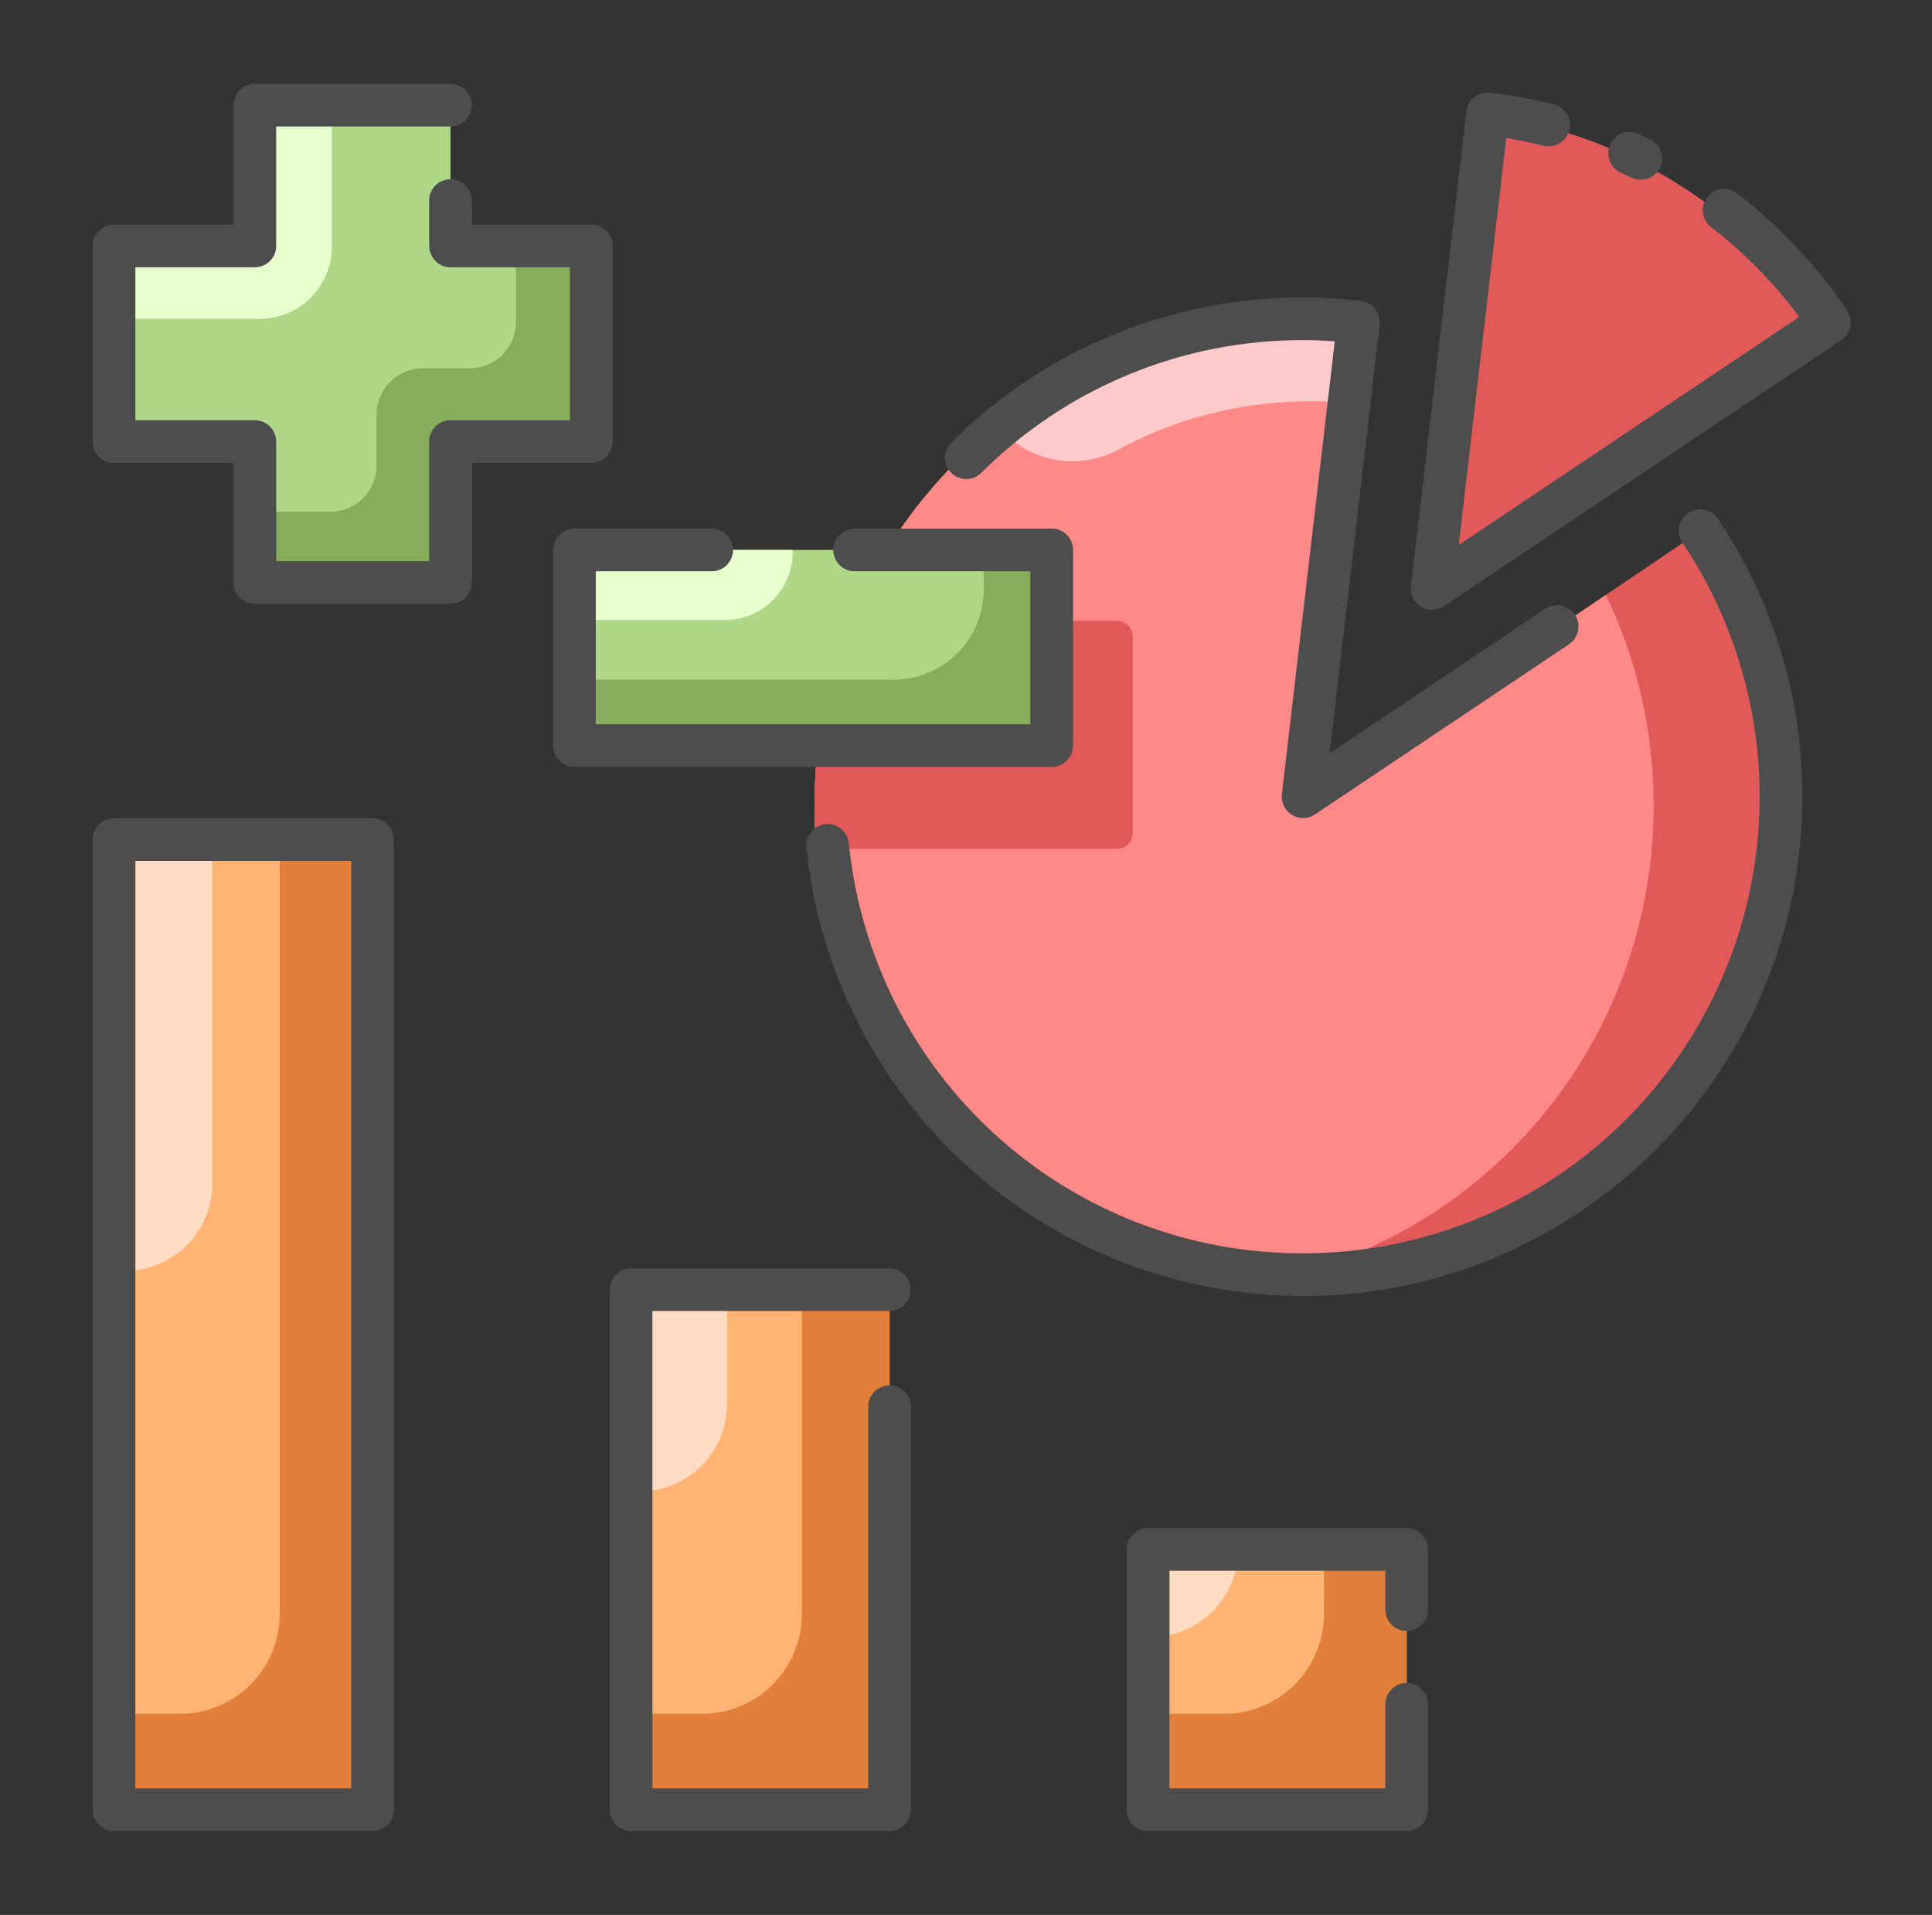 <svg xmlns="http://www.w3.org/2000/svg" width="113" height="112" viewBox="0 0 113 112" fill="none"><rect x="0" y="0" width="113" height="112" fill="#333333" stroke="none"/><g id="mathematics 1"><path id="Vector" d="M6.669 49.103H21.79V105.851H6.669V49.103Z" fill="#FFB476"></path><path id="Vector_2" d="M10.521 100.24H6.669V105.851H21.79V49.103H16.361V94.4C16.361 95.167 16.21 95.926 15.917 96.635C15.623 97.344 15.193 97.987 14.651 98.53C14.108 99.072 13.464 99.502 12.756 99.796C12.047 100.089 11.288 100.24 10.521 100.24Z" fill="#E27F3B"></path><path id="Vector_3" d="M6.669 49.103V74.334H7.314C8.667 74.334 9.965 73.796 10.923 72.839C11.88 71.882 12.418 70.584 12.418 69.23V49.103H6.669Z" fill="#FFDCC2"></path><path id="Vector_4" d="M36.911 75.429H52.032V105.851H36.911V75.429Z" fill="#FFB476"></path><path id="Vector_5" d="M41.058 100.24H36.911V105.851H52.032V75.429H46.899V94.4C46.899 95.949 46.283 97.434 45.188 98.53C44.093 99.625 42.607 100.24 41.058 100.24Z" fill="#E27F3B"></path><path id="Vector_6" d="M36.911 75.429V87.23H37.417C38.77 87.23 40.069 86.692 41.026 85.735C41.983 84.778 42.521 83.48 42.521 82.126V75.429H36.911Z" fill="#FFDCC2"></path><path id="Vector_7" d="M67.153 90.624H82.274V105.851H67.153V90.624Z" fill="#FFB476"></path><path id="Vector_8" d="M71.594 100.24H67.153V105.851H82.274V90.624H77.434V94.4C77.434 95.949 76.819 97.434 75.724 98.53C74.628 99.625 73.143 100.24 71.594 100.24Z" fill="#E27F3B"></path><path id="Vector_9" d="M67.153 90.624V95.742H67.314C68.667 95.742 69.966 95.204 70.923 94.247C71.88 93.29 72.418 91.992 72.418 90.638V90.624H67.153Z" fill="#FFDCC2"></path><path id="Vector_10" d="M75.7 47.115L78.953 18.996C77.873 18.868 76.787 18.803 75.7 18.801C60.202 18.801 47.639 31.477 47.639 47.115C47.639 62.753 60.202 75.429 75.7 75.429C91.198 75.429 103.761 62.753 103.761 47.115C103.772 41.508 102.12 36.024 99.014 31.356L75.7 47.115Z" fill="#E25959"></path><path id="Vector_11" d="M47.639 47.115C47.639 61.549 58.344 73.461 72.18 75.208C86.016 73.461 96.721 61.549 96.721 47.115C96.727 42.85 95.772 38.639 93.928 34.794L75.7 47.115L78.953 18.996C77.873 18.868 76.787 18.803 75.7 18.801C60.202 18.801 47.639 31.478 47.639 47.115Z" fill="#FF8888"></path><path id="Vector_12" d="M106.594 19.02C104.348 15.626 101.39 12.763 97.926 10.628C94.461 8.494 90.573 7.14 86.532 6.661L83.28 34.779L106.594 19.02ZM47.639 47.115C47.639 47.97 47.679 48.816 47.753 49.651H65.335C65.58 49.65 65.815 49.552 65.987 49.378C66.16 49.204 66.256 48.968 66.255 48.723V37.237C66.256 36.992 66.16 36.756 65.987 36.582C65.815 36.408 65.581 36.31 65.335 36.309H49.757C48.354 39.738 47.635 43.409 47.639 47.115Z" fill="#E25959"></path><path id="Vector_13" d="M78.43 23.518L78.953 18.996C75.295 18.56 71.587 18.856 68.044 19.867C64.502 20.878 61.196 22.584 58.32 24.885L58.385 24.962C59.231 25.963 60.397 26.642 61.686 26.881C62.975 27.121 64.307 26.907 65.456 26.277C68.277 24.734 72.663 23.16 78.43 23.518Z" fill="#FFCACA"></path><path id="Vector_14" d="M34.587 14.386H26.35V6.149H14.905V14.386H6.669V25.83H14.905V34.066H26.35V25.83H34.587V14.386Z" fill="#AED888"></path><path id="Vector_15" d="M30.171 18.843C30.171 19.559 29.887 20.246 29.38 20.753C28.874 21.259 28.187 21.544 27.47 21.544H24.724C24.008 21.544 23.321 21.828 22.814 22.335C22.308 22.841 22.023 23.528 22.023 24.245V27.228C22.023 27.944 21.739 28.631 21.232 29.137C20.726 29.644 20.039 29.928 19.322 29.928H14.905V34.066H26.35V25.83H34.587V14.385H30.171V18.843Z" fill="#85AD5A"></path><path id="Vector_16" d="M14.905 6.149V14.386H6.669V18.646H15.191C16.31 18.646 17.382 18.202 18.173 17.411C18.963 16.62 19.408 15.548 19.408 14.43V6.149H14.905Z" fill="#E6FFCC"></path><path id="Vector_17" d="M33.596 32.164H61.514V43.608H33.596V32.164Z" fill="#AED888"></path><path id="Vector_18" d="M61.514 32.164H57.535V34.475C57.535 35.876 56.979 37.219 55.989 38.209C54.998 39.199 53.655 39.756 52.255 39.756H33.596V43.609H61.514V32.164Z" fill="#85AD5A"></path><path id="Vector_19" d="M46.367 32.288V32.165H33.596V36.267H42.388C43.443 36.267 44.455 35.847 45.202 35.101C45.948 34.355 46.367 33.343 46.367 32.288Z" fill="#E6FFCC"></path><path id="Vector_20" d="M57.404 27.646C59.875 25.18 62.809 23.226 66.037 21.896C69.266 20.566 72.725 19.885 76.216 19.894C76.818 19.894 77.438 19.916 78.069 19.962L74.976 46.454C74.949 46.691 74.99 46.931 75.094 47.145C75.199 47.36 75.362 47.54 75.566 47.664C75.769 47.788 76.004 47.852 76.243 47.847C76.481 47.842 76.713 47.768 76.911 47.636L91.763 37.686C91.9 37.595 92.018 37.478 92.11 37.342C92.202 37.205 92.266 37.052 92.298 36.891C92.33 36.729 92.331 36.563 92.299 36.402C92.266 36.24 92.203 36.087 92.111 35.95C92.02 35.813 91.902 35.696 91.765 35.605C91.628 35.514 91.474 35.451 91.313 35.419C91.151 35.388 90.985 35.389 90.824 35.422C90.663 35.455 90.51 35.519 90.373 35.612L77.77 44.055L80.697 18.984C80.716 18.821 80.703 18.655 80.658 18.498C80.613 18.34 80.537 18.192 80.436 18.064C80.334 17.935 80.207 17.828 80.064 17.748C79.921 17.668 79.763 17.617 79.6 17.599C78.477 17.467 77.347 17.4 76.216 17.398C72.398 17.388 68.616 18.131 65.086 19.586C61.556 21.04 58.347 23.177 55.645 25.874C55.526 25.989 55.432 26.126 55.368 26.278C55.303 26.43 55.269 26.593 55.267 26.758C55.266 26.922 55.297 27.086 55.359 27.239C55.422 27.392 55.514 27.53 55.63 27.648C55.746 27.765 55.884 27.858 56.036 27.921C56.189 27.984 56.352 28.017 56.517 28.016C56.682 28.016 56.845 27.983 56.998 27.92C57.15 27.856 57.288 27.763 57.404 27.646Z" fill="#4D4D4D"></path><path id="Vector_21" d="M76.216 73.303C69.6 73.325 63.214 70.881 58.302 66.449C53.39 62.017 50.306 55.914 49.649 49.331C49.634 49.167 49.587 49.007 49.51 48.861C49.432 48.716 49.327 48.587 49.2 48.482C49.072 48.377 48.925 48.298 48.768 48.251C48.61 48.203 48.444 48.187 48.28 48.203C48.116 48.22 47.957 48.269 47.812 48.348C47.667 48.426 47.538 48.533 47.435 48.661C47.331 48.789 47.254 48.937 47.208 49.095C47.162 49.254 47.147 49.419 47.165 49.583C47.905 56.774 51.284 63.434 56.65 68.277C62.016 73.12 68.987 75.8 76.215 75.801C92.317 75.801 105.417 62.701 105.417 46.599C105.426 40.81 103.706 35.15 100.477 30.345C100.387 30.207 100.27 30.088 100.133 29.995C99.996 29.903 99.843 29.838 99.681 29.805C99.519 29.773 99.352 29.772 99.19 29.804C99.028 29.837 98.874 29.9 98.737 29.992C98.6 30.084 98.483 30.203 98.391 30.34C98.3 30.478 98.238 30.633 98.207 30.795C98.176 30.957 98.177 31.124 98.211 31.285C98.245 31.447 98.311 31.6 98.404 31.736C101.096 35.756 102.646 40.432 102.887 45.265C103.129 50.097 102.053 54.904 99.774 59.173C97.496 63.441 94.101 67.01 89.951 69.499C85.802 71.988 81.055 73.303 76.216 73.303ZM94.805 10.102C95.011 10.196 95.216 10.293 95.419 10.392C95.717 10.536 96.06 10.557 96.373 10.449C96.686 10.34 96.944 10.112 97.088 9.814C97.233 9.516 97.254 9.173 97.145 8.86C97.037 8.547 96.809 8.29 96.511 8.145C96.288 8.037 96.064 7.932 95.838 7.829C95.689 7.76 95.527 7.721 95.363 7.715C95.198 7.708 95.034 7.734 94.879 7.792C94.725 7.849 94.583 7.936 94.463 8.048C94.342 8.161 94.245 8.296 94.177 8.446C94.109 8.596 94.071 8.758 94.066 8.922C94.061 9.087 94.088 9.251 94.146 9.405C94.205 9.559 94.293 9.7 94.406 9.82C94.52 9.939 94.655 10.036 94.806 10.102H94.805Z" fill="#4D4D4D"></path><path id="Vector_22" d="M101.596 11.296C101.334 11.098 101.004 11.012 100.678 11.056C100.352 11.1 100.057 11.271 99.856 11.531C99.655 11.791 99.565 12.12 99.605 12.446C99.646 12.772 99.813 13.07 100.071 13.273C102.026 14.781 103.763 16.553 105.233 18.537L85.32 31.877L88.098 8.073C88.829 8.192 89.555 8.342 90.268 8.52C90.427 8.56 90.593 8.568 90.755 8.544C90.917 8.52 91.073 8.464 91.213 8.38C91.497 8.209 91.702 7.933 91.782 7.612C91.822 7.453 91.83 7.288 91.806 7.125C91.782 6.963 91.726 6.807 91.642 6.667C91.558 6.526 91.446 6.404 91.315 6.306C91.183 6.208 91.033 6.138 90.874 6.098C89.649 5.792 88.404 5.565 87.149 5.42C86.821 5.382 86.491 5.476 86.231 5.682C85.972 5.887 85.805 6.187 85.766 6.515L82.526 34.275C82.498 34.511 82.539 34.751 82.644 34.966C82.748 35.18 82.912 35.36 83.115 35.484C83.319 35.608 83.554 35.672 83.792 35.667C84.03 35.662 84.262 35.589 84.46 35.456L107.686 19.899C107.822 19.808 107.939 19.691 108.03 19.554C108.121 19.418 108.184 19.265 108.216 19.104C108.248 18.943 108.248 18.777 108.215 18.616C108.183 18.456 108.119 18.303 108.028 18.166C106.269 15.544 104.097 13.225 101.596 11.296ZM6.669 107.1H21.79C22.121 107.1 22.439 106.968 22.673 106.734C22.907 106.5 23.039 106.183 23.039 105.852V49.573C23.009 49.418 23.009 49.258 23.039 49.103C23.039 48.772 22.907 48.454 22.673 48.22C22.439 47.986 22.121 47.855 21.79 47.855H6.669C6.338 47.855 6.02 47.986 5.786 48.22C5.552 48.454 5.421 48.772 5.421 49.103V105.851C5.421 106.015 5.453 106.178 5.516 106.329C5.578 106.481 5.67 106.618 5.786 106.734C5.902 106.85 6.04 106.942 6.191 107.005C6.343 107.068 6.505 107.1 6.669 107.1ZM7.918 50.352H20.542V104.603H7.918V50.352ZM52.032 76.678C52.36 76.673 52.673 76.54 52.904 76.306C53.135 76.073 53.264 75.758 53.264 75.429C53.264 75.101 53.135 74.786 52.904 74.552C52.673 74.319 52.36 74.185 52.032 74.181H36.911C36.58 74.181 36.262 74.312 36.028 74.546C35.794 74.781 35.663 75.098 35.663 75.429V105.851C35.663 106.182 35.794 106.5 36.028 106.734C36.262 106.968 36.58 107.1 36.911 107.1H52.032C52.363 107.1 52.681 106.968 52.915 106.734C53.149 106.5 53.28 106.182 53.28 105.851V82.275C53.28 81.944 53.149 81.626 52.915 81.392C52.681 81.158 52.363 81.027 52.032 81.027C51.701 81.027 51.383 81.158 51.149 81.392C50.915 81.626 50.783 81.944 50.783 82.275V104.603H38.159V76.678H52.032ZM82.274 95.393C82.605 95.393 82.922 95.261 83.157 95.027C83.391 94.793 83.522 94.475 83.522 94.144V90.624C83.522 90.293 83.391 89.976 83.157 89.742C82.922 89.507 82.605 89.376 82.274 89.376H67.153C66.822 89.376 66.504 89.507 66.27 89.742C66.036 89.976 65.905 90.293 65.905 90.624V105.851C65.905 106.182 66.036 106.5 66.27 106.734C66.504 106.968 66.822 107.1 67.153 107.1H82.274C82.605 107.1 82.922 106.968 83.157 106.734C83.391 106.5 83.522 106.182 83.522 105.851V99.682C83.522 99.351 83.391 99.034 83.157 98.8C82.922 98.566 82.605 98.434 82.274 98.434C81.943 98.434 81.625 98.566 81.391 98.8C81.157 99.034 81.025 99.351 81.025 99.682V104.602H68.402V91.873H81.026V94.144C81.026 94.475 81.158 94.793 81.391 95.027C81.626 95.261 81.943 95.393 82.274 95.393ZM6.669 27.078H13.657V34.066C13.657 34.397 13.789 34.715 14.023 34.949C14.257 35.183 14.575 35.315 14.906 35.315H26.35C26.681 35.315 26.999 35.183 27.233 34.949C27.467 34.715 27.598 34.397 27.598 34.066V27.078H34.586C34.917 27.078 35.235 26.947 35.469 26.712C35.703 26.478 35.835 26.161 35.835 25.83V14.386C35.835 14.054 35.703 13.737 35.469 13.503C35.235 13.269 34.917 13.137 34.586 13.137H27.598V11.729C27.598 11.398 27.467 11.081 27.233 10.846C26.999 10.612 26.681 10.481 26.35 10.481C26.019 10.481 25.701 10.612 25.467 10.846C25.233 11.081 25.102 11.398 25.102 11.729V14.386C25.102 14.717 25.233 15.034 25.467 15.268C25.701 15.502 26.019 15.634 26.35 15.634H33.338V24.581H26.35C26.019 24.581 25.701 24.712 25.467 24.947C25.233 25.181 25.102 25.498 25.102 25.829V32.818H16.155V25.83C16.155 25.498 16.023 25.181 15.789 24.947C15.555 24.713 15.237 24.581 14.906 24.581H7.918V15.634H14.906C15.237 15.634 15.554 15.502 15.789 15.268C16.023 15.034 16.154 14.717 16.154 14.386V7.397H26.35C26.681 7.397 26.999 7.266 27.233 7.032C27.467 6.797 27.598 6.48 27.598 6.149C27.598 5.818 27.467 5.5 27.233 5.266C26.999 5.032 26.681 4.9 26.35 4.9H14.906C14.575 4.9 14.257 5.032 14.023 5.266C13.789 5.5 13.657 5.818 13.657 6.149V13.137H6.669C6.338 13.137 6.02 13.269 5.786 13.503C5.552 13.737 5.421 14.054 5.421 14.386V25.83C5.421 26.161 5.552 26.478 5.786 26.712C6.02 26.947 6.338 27.078 6.669 27.078ZM32.348 32.164V43.608C32.348 43.94 32.48 44.257 32.714 44.491C32.948 44.725 33.265 44.857 33.596 44.857H61.514C61.845 44.857 62.163 44.725 62.397 44.491C62.631 44.257 62.762 43.94 62.762 43.608V32.164C62.762 31.833 62.631 31.516 62.397 31.282C62.163 31.047 61.845 30.916 61.514 30.916H49.987C49.656 30.916 49.338 31.047 49.104 31.282C48.87 31.516 48.738 31.833 48.738 32.164C48.738 32.495 48.87 32.813 49.104 33.047C49.338 33.281 49.656 33.413 49.987 33.413H60.265V42.36H34.846V33.413H41.627C41.958 33.413 42.276 33.281 42.51 33.047C42.744 32.813 42.876 32.495 42.876 32.164C42.876 31.833 42.744 31.516 42.51 31.282C42.276 31.047 41.958 30.916 41.627 30.916H33.599C33.435 30.916 33.272 30.948 33.12 31.01C32.969 31.073 32.831 31.165 32.715 31.281C32.598 31.397 32.506 31.534 32.443 31.686C32.38 31.838 32.348 32 32.348 32.164Z" fill="#4D4D4D"></path></g></svg>